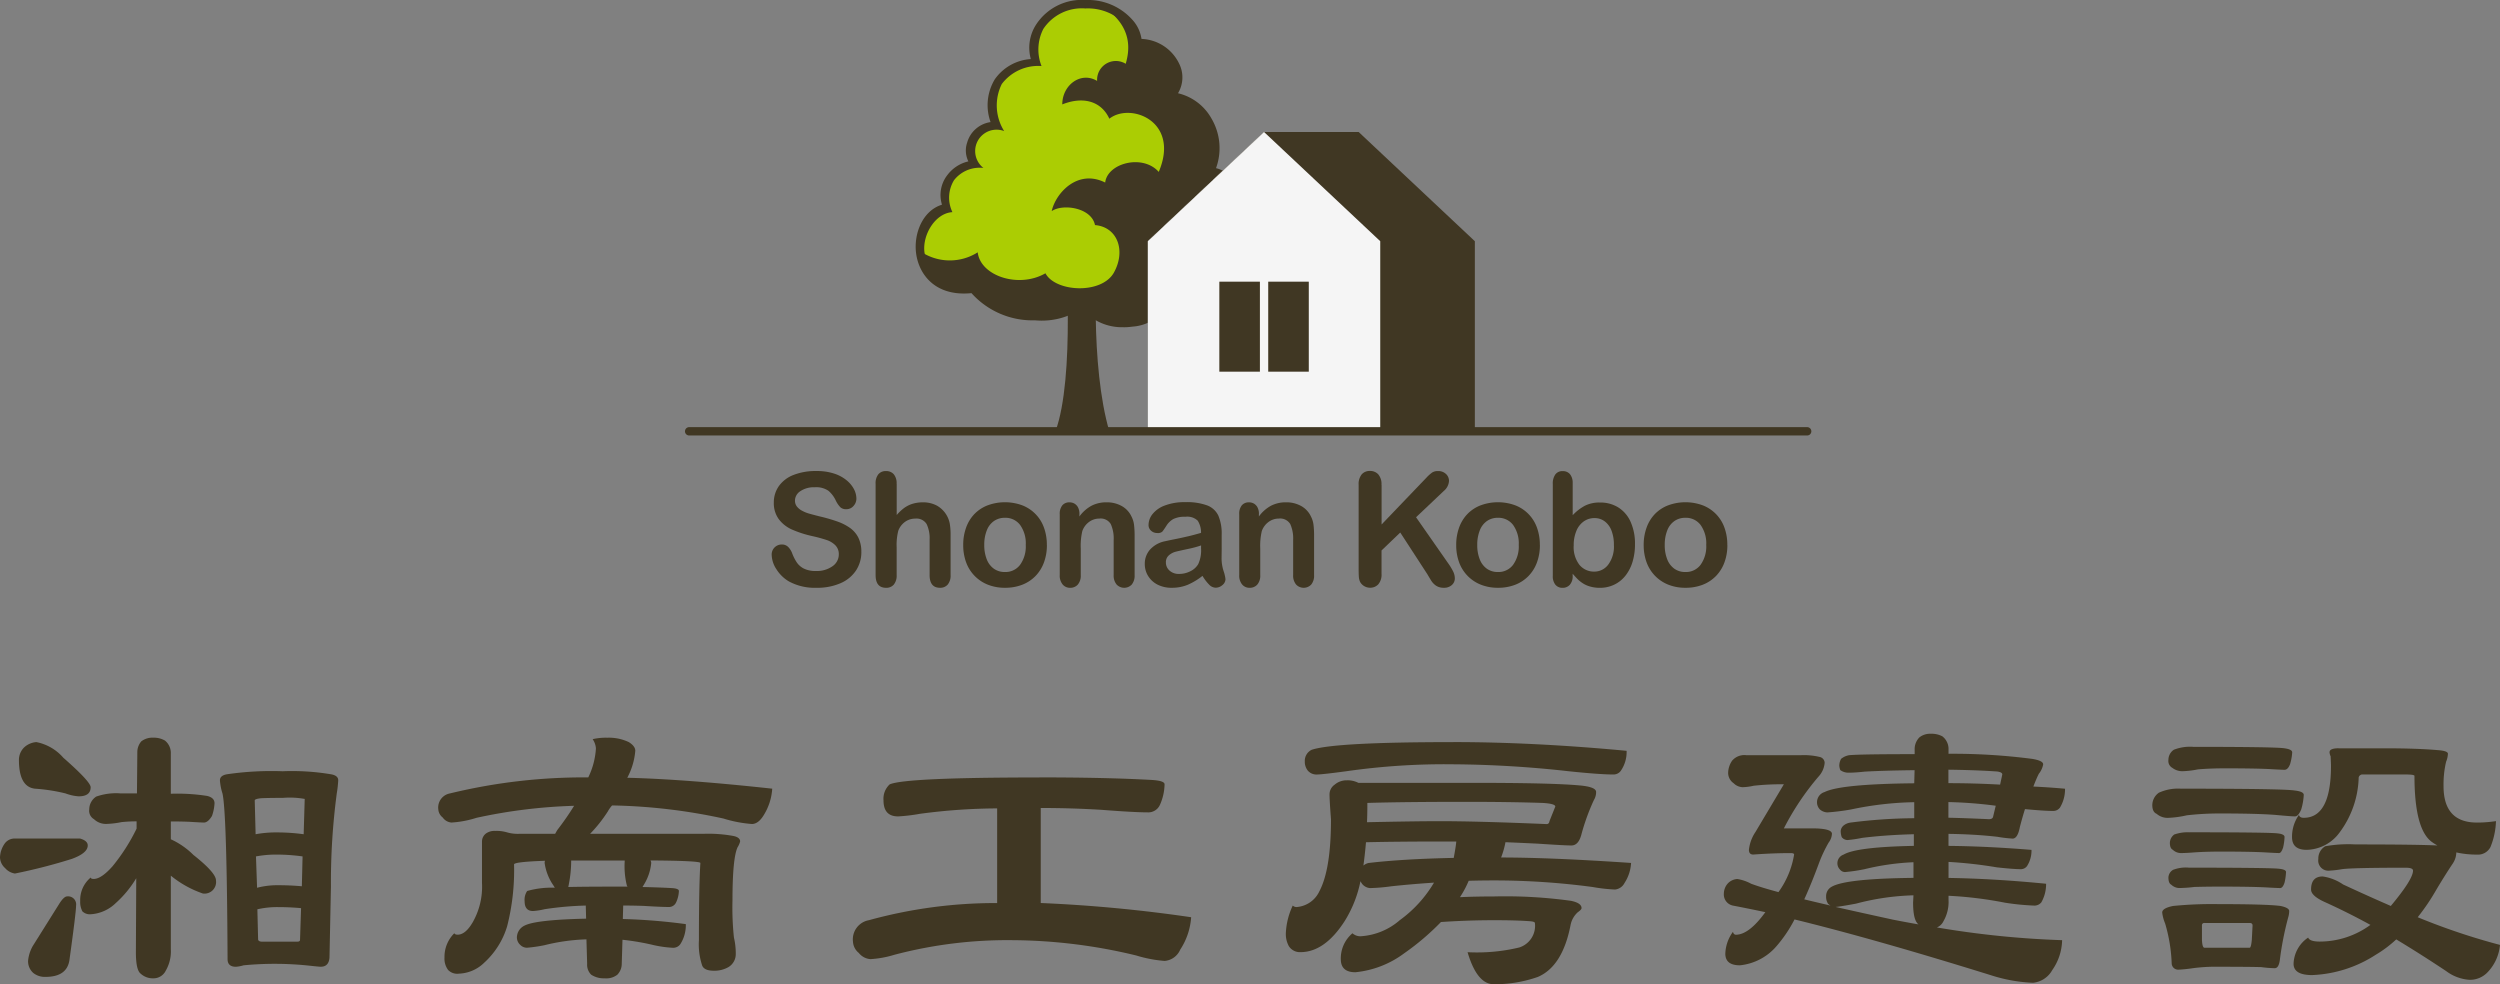 <svg xmlns="http://www.w3.org/2000/svg" width="239.737" height="94.378" viewBox="0 0 239.737 94.378"><rect x="0" y="0" width="239.737" height="94.378" fill="#808080" stroke="none"/><g transform="translate(-449.695 -250.042)"><path d="M450.986,330.455h6.39q.732.21.733.663,0,.733-1.537,1.292a53.65,53.65,0,0,1-5.446,1.4,1.554,1.554,0,0,1-.943-.524,1.434,1.434,0,0,1-.488-1.012,2.421,2.421,0,0,1,.419-1.292,1.152,1.152,0,0,1,.872-.524m2.2-9.252a4.6,4.6,0,0,1,2.583,1.5q2.619,2.3,2.619,2.827,0,.873-1.152.873a4.407,4.407,0,0,1-1.257-.279,16.876,16.876,0,0,0-2.932-.454q-1.537-.174-1.536-2.758a1.67,1.67,0,0,1,.523-1.222,1.941,1.941,0,0,1,1.152-.489m2.933,14.8a.772.772,0,0,1,.872.873q0,.629-.628,5.167-.21,1.676-2.3,1.676a1.768,1.768,0,0,1-1.186-.384,1.5,1.5,0,0,1-.489-1.152,3.5,3.5,0,0,1,.454-1.431l2.584-4.12q.419-.629.7-.629m5.062-9.88h1.641l.035-3.945a1.568,1.568,0,0,1,.384-1.047,1.744,1.744,0,0,1,1.152-.35,2.1,2.1,0,0,1,1.118.28,1.532,1.532,0,0,1,.558,1.256v3.841a18.574,18.574,0,0,1,3.491.209c.465.117.7.35.7.7a4.274,4.274,0,0,1-.246,1.223q-.383.629-.767.628c-.163,0-.617-.022-1.361-.069q-.735-.036-1.816-.036v1.71a7.444,7.444,0,0,1,2.164,1.5q2.166,1.711,2.165,2.444a1.111,1.111,0,0,1-1.257,1.257,9.976,9.976,0,0,1-3.072-1.71v7.051a3.694,3.694,0,0,1-.489,2.061,1.305,1.305,0,0,1-1.187.732,1.724,1.724,0,0,1-1.222-.453q-.454-.348-.453-2.06l.034-7.087a10.279,10.279,0,0,1-1.955,2.374,3.778,3.778,0,0,1-2.409,1.082,1.017,1.017,0,0,1-.8-.279,1.906,1.906,0,0,1-.209-.978,2.793,2.793,0,0,1,1.012-2.27c0,.094.093.14.279.14q.734,0,1.815-1.222a18.357,18.357,0,0,0,2.3-3.6v-.7a13.889,13.889,0,0,0-1.432.07,8.5,8.5,0,0,1-1.43.175,1.655,1.655,0,0,1-1.223-.454.928.928,0,0,1-.454-.943,1.471,1.471,0,0,1,.664-1.222,5.794,5.794,0,0,1,2.269-.314M476.822,324a22.547,22.547,0,0,1,4.538.279c.512.071.769.268.769.594a10.85,10.85,0,0,1-.14,1.257,64.619,64.619,0,0,0-.559,8.9l-.139,6.844q-.07.873-.838.872c-.117,0-.478-.034-1.082-.1a31.269,31.269,0,0,0-6.319-.035,3.389,3.389,0,0,1-.734.139q-.8,0-.8-.732-.069-14.07-.489-15.886a5.349,5.349,0,0,1-.244-1.257c0-.326.244-.523.733-.594a29.618,29.618,0,0,1,5.307-.279m-2.618,6.04a10.635,10.635,0,0,1,2.059-.175,18.573,18.573,0,0,1,2.549.175l.1-3.387a8.029,8.029,0,0,0-2.1-.1q-1.465,0-2.1.035c-.4.047-.593.116-.593.209Zm.14,5.132a7.716,7.716,0,0,1,2.059-.244q1.116,0,2.235.1l.069-2.862a17.819,17.819,0,0,0-2.444-.175,10.447,10.447,0,0,0-2.025.175Zm.523,5.167h3.352c.139,0,.22-.046.244-.14l.1-3.072q-1.119-.1-2.165-.1a8.431,8.431,0,0,0-2.025.21l.07,2.862q0,.244.419.244" fill="#403723"/><path d="M506.108,324.59a7.318,7.318,0,0,0,.733-2.793,1.822,1.822,0,0,0-.314-.873,5.615,5.615,0,0,1,1.4-.139,4.442,4.442,0,0,1,2.06.418q.629.385.629.838a6.661,6.661,0,0,1-.768,2.584q5.55.139,13.9,1.047a5.448,5.448,0,0,1-.8,2.514q-.525.873-1.152.873a12.165,12.165,0,0,1-2.723-.523,54.308,54.308,0,0,0-10.683-1.257,3.316,3.316,0,0,0-.418.593A13.684,13.684,0,0,1,506.283,330h10.858a13.369,13.369,0,0,1,2.9.21q.628.139.629.524a1.987,1.987,0,0,1-.245.558q-.489,1.049-.489,5.1a27.209,27.209,0,0,0,.14,3.561,6.633,6.633,0,0,1,.175,1.536,1.455,1.455,0,0,1-.7,1.292,2.7,2.7,0,0,1-1.4.349q-.91,0-1.118-.489a6.414,6.414,0,0,1-.315-2.444q0-5.2.14-7.4,0-.209-4.783-.244a.562.562,0,0,1,.07.244,4.828,4.828,0,0,1-.628,1.955c-.069.118-.141.234-.21.35q1.57.035,2.758.1c.489.024.733.118.733.28a2.806,2.806,0,0,1-.279,1.117.75.75,0,0,1-.733.419q-.664,0-2.374-.105-1.013-.035-1.955-.035l-.036,1.292a56.575,56.575,0,0,1,6.04.49,3.389,3.389,0,0,1-.523,1.919.833.833,0,0,1-.733.349,10.852,10.852,0,0,1-1.781-.244,23.836,23.836,0,0,0-3.036-.524l-.071,2.3a1.5,1.5,0,0,1-.419,1.048,1.71,1.71,0,0,1-1.221.349,2.185,2.185,0,0,1-1.293-.349,1.342,1.342,0,0,1-.384-1.048l-.069-2.339a18.8,18.8,0,0,0-4.016.559,14.206,14.206,0,0,1-1.675.244.9.9,0,0,1-.662-.279.962.962,0,0,1-.315-.7A1.279,1.279,0,0,1,500,338.8q1.08-.557,5.9-.663l-.033-1.257a31.262,31.262,0,0,0-3.947.35,6.3,6.3,0,0,1-1.117.174q-.8,0-.8-.943a1.5,1.5,0,0,1,.244-.977,8.575,8.575,0,0,1,2.653-.315q-.105-.174-.244-.383a4.986,4.986,0,0,1-.734-1.991.642.642,0,0,1,.036-.209q-2.969.105-2.968.349a21.749,21.749,0,0,1-.664,5.936,7.722,7.722,0,0,1-2.2,3.491,3.65,3.65,0,0,1-2.41,1.048,1.224,1.224,0,0,1-1.047-.35,1.8,1.8,0,0,1-.349-1.187,3.178,3.178,0,0,1,.942-2.339c.046.093.151.139.314.139.511,0,1-.406,1.468-1.221a6.9,6.9,0,0,0,.872-3.736v-3.98a.96.96,0,0,1,.383-.768,1.391,1.391,0,0,1,.874-.245,3.575,3.575,0,0,1,1.151.14,3.641,3.641,0,0,0,1.118.139h3.49a4.075,4.075,0,0,1,.246-.419,26.357,26.357,0,0,0,1.571-2.268,50.475,50.475,0,0,0-9.358,1.151,9.8,9.8,0,0,1-2.407.454,1.149,1.149,0,0,1-.839-.488,1.079,1.079,0,0,1-.419-.769,1.375,1.375,0,0,1,1.117-1.536,54.353,54.353,0,0,1,13.267-1.536M504.189,335.1q1.641-.035,3.978-.035h1.711a.4.4,0,0,1-.069-.1,7.7,7.7,0,0,1-.21-2.3v-.105h-5.132a11.5,11.5,0,0,1-.21,2.2c-.023.14-.047.257-.068.35" fill="#403723"/><path d="M549.361,324.59q6.388,0,10.753.244,1.257.07,1.257.419a5.016,5.016,0,0,1-.454,1.99,1.221,1.221,0,0,1-1.187.7q-1.291,0-4.433-.245-2.9-.174-5.8-.174v9.112A139.974,139.974,0,0,1,563.92,338a6.443,6.443,0,0,1-1.048,3.108,1.787,1.787,0,0,1-1.5,1.082,12.568,12.568,0,0,1-2.724-.524,51.4,51.4,0,0,0-11.939-1.467,42.485,42.485,0,0,0-11.243,1.4,9.717,9.717,0,0,1-2.3.419,1.574,1.574,0,0,1-1.117-.594,1.5,1.5,0,0,1-.559-1.083,1.868,1.868,0,0,1,1.537-2.059,45.676,45.676,0,0,1,12.289-1.641v-9.077a56.73,56.73,0,0,0-7.436.523,16.341,16.341,0,0,1-2.061.244q-1.4,0-1.4-1.536a1.878,1.878,0,0,1,.592-1.536q1.5-.661,14.35-.663" fill="#403723"/><path d="M578.874,324.869a2.262,2.262,0,0,1,1.082.244h11.067q7.472,0,10.125.245,1.606.139,1.606.629a1.452,1.452,0,0,1-.21.768,20.687,20.687,0,0,0-1.222,3.386q-.279.978-.942.977t-3.212-.173q-1.433-.07-3.107-.14a8.018,8.018,0,0,1-.419,1.466q4.747,0,12.464.523a3.863,3.863,0,0,1-.628,1.921,1.149,1.149,0,0,1-.909.628,16.04,16.04,0,0,1-2.164-.244,71.553,71.553,0,0,0-9.322-.629q-1.328,0-2.549.035a9.069,9.069,0,0,1-.838,1.571q1.5-.069,3.283-.07a45.811,45.811,0,0,1,7.366.42q1.013.209,1.012.7c0,.094-.117.222-.349.385a2.206,2.206,0,0,0-.7,1.222q-.77,3.979-3.143,4.992a12.464,12.464,0,0,1-4.225.7q-1.605,0-2.513-3.072a17.435,17.435,0,0,0,4.958-.453,2.178,2.178,0,0,0,1.5-2.34c0-.093-.153-.15-.454-.175q-1.257-.1-3.456-.1-2.514,0-5.1.174a24.149,24.149,0,0,1-3.526,3,9.356,9.356,0,0,1-4.678,1.816q-1.4,0-1.4-1.257a3.151,3.151,0,0,1,1.118-2.48,1.117,1.117,0,0,0,.873.28,6.3,6.3,0,0,0,3.665-1.536,11.971,11.971,0,0,0,3.282-3.6q-2.13.14-4.085.349a17.482,17.482,0,0,1-2.06.174,1.084,1.084,0,0,1-.733-.383,1.949,1.949,0,0,1-.175-.28,11.436,11.436,0,0,1-1.5,3.806q-1.92,3-4.26,3a1.249,1.249,0,0,1-1.117-.593,2.438,2.438,0,0,1-.279-1.223,6.908,6.908,0,0,1,.664-2.653.5.5,0,0,0,.419.14,2.616,2.616,0,0,0,2.129-1.5q1.118-2.1,1.117-6.913-.139-1.851-.139-2.339a1.132,1.132,0,0,1,.489-.978,1.763,1.763,0,0,1,1.187-.419m10.194-3.666q7.716,0,16.619.838a3.2,3.2,0,0,1-.559,1.92.858.858,0,0,1-.7.35q-1.328,0-4.329-.315a104.863,104.863,0,0,0-11.033-.663A66.38,66.38,0,0,0,578.8,324q-2.34.315-2.863.315a1.087,1.087,0,0,1-.837-.384,1.349,1.349,0,0,1-.281-.873,1.174,1.174,0,0,1,.664-1.117q2.235-.735,13.581-.734m-8.624,11.836a1.225,1.225,0,0,1,.49-.245q3.246-.384,8.169-.488.21-1.117.245-1.571h-1.572q-3.945,0-7.086.07-.106,1.221-.246,2.234m.35-4.155q4.713-.1,6.982-.1,3.6,0,10.23.279c.162,0,.256-.093.279-.279l.559-1.4q0-.279-1.222-.349-3.179-.105-7.3-.105-6.006,0-9.5.105v.209q0,.838-.034,1.641" fill="#403723"/><path d="M617.133,322.46H622.4a6.492,6.492,0,0,1,1.816.175.592.592,0,0,1,.454.558,2.206,2.206,0,0,1-.594,1.327,25.44,25.44,0,0,0-3.316,4.958h2.688q1.918,0,1.92.523a1.5,1.5,0,0,1-.314.838,13.015,13.015,0,0,0-.909,1.921q-.732,1.989-1.43,3.525,1.151.282,2.513.594l-.209-.14a1.185,1.185,0,0,1-.209-.733,1.015,1.015,0,0,1,.558-.942q1.362-.768,7.82-.838v-1.5a23.79,23.79,0,0,0-4.678.663,16.022,16.022,0,0,1-1.885.279.627.627,0,0,1-.489-.244.85.85,0,0,1-.244-.629.875.875,0,0,1,.593-.8q1.223-.732,6.739-.838v-1.117q-2.69.07-4.958.35a12.417,12.417,0,0,1-1.4.209.727.727,0,0,1-.558-.279,1.85,1.85,0,0,1-.1-.594.785.785,0,0,1,.279-.524,1.342,1.342,0,0,1,.663-.279,50.138,50.138,0,0,1,6.11-.419v-1.536a31.7,31.7,0,0,0-6.074.7,21.86,21.86,0,0,1-2.235.28,1.15,1.15,0,0,1-.733-.28.986.986,0,0,1-.28-.733,1.017,1.017,0,0,1,.734-.943q1.535-.766,8.588-.837l.035-1.257q-2.933.035-4.783.139-.978.105-1.5.1a1.33,1.33,0,0,1-.838-.244,1.371,1.371,0,0,1-.1-.419,1.346,1.346,0,0,1,.174-.663,1.69,1.69,0,0,1,.769-.35q1.117-.1,6.284-.1v-.419a1.6,1.6,0,0,1,.454-1.188,1.637,1.637,0,0,1,1.082-.348,2.216,2.216,0,0,1,1.117.244,1.529,1.529,0,0,1,.594,1.292v.383a58.955,58.955,0,0,1,8.03.49c.7.116,1.047.291,1.047.523a2.028,2.028,0,0,1-.419.908c-.163.327-.337.733-.523,1.222q1.5.07,3.037.209a3.4,3.4,0,0,1-.488,1.815.8.8,0,0,1-.663.315q-.839,0-2.689-.175-.244.77-.489,1.711-.21,1.117-.7,1.117a13.059,13.059,0,0,1-1.466-.175q-2.13-.243-4.679-.279v1.152q3.735.036,7.96.384a2.767,2.767,0,0,1-.419,1.536.73.73,0,0,1-.594.315q-.7,0-2.3-.175a41.835,41.835,0,0,0-4.644-.523v1.536q4.4.07,9.356.558a3.561,3.561,0,0,1-.454,1.781.857.857,0,0,1-.663.314,23.529,23.529,0,0,1-2.828-.279,37.506,37.506,0,0,0-5.411-.663v.383a3.7,3.7,0,0,1-.488,2.06,1.188,1.188,0,0,1-.629.594,88.856,88.856,0,0,0,12.01,1.221,5.176,5.176,0,0,1-.943,2.864,2.38,2.38,0,0,1-1.85,1.221,14.977,14.977,0,0,1-3.84-.663q-11.313-3.525-19.028-5.411a12.943,12.943,0,0,1-1.746,2.583,5.317,5.317,0,0,1-3.491,1.816q-1.4,0-1.4-1.118a3.746,3.746,0,0,1,.733-2.094c.046.186.14.279.279.279q1.257,0,2.827-2.164-1.64-.348-3.106-.629a1.088,1.088,0,0,1-.873-1.152,1.488,1.488,0,0,1,.384-.978,1.354,1.354,0,0,1,.908-.419,4.126,4.126,0,0,1,1.326.454q1.047.385,2.618.8a8.45,8.45,0,0,0,1.5-3.6c0-.092-.105-.139-.314-.139q-1.676,0-3.6.139-.418,0-.419-.454a3.768,3.768,0,0,1,.628-1.71l2.724-4.574a24.278,24.278,0,0,0-2.9.14,5.4,5.4,0,0,1-1.047.139,1.286,1.286,0,0,1-.873-.383,1.2,1.2,0,0,1-.523-1.013,2.125,2.125,0,0,1,.384-1.152,1.539,1.539,0,0,1,1.327-.524m16.548,16.234q-.524-.383-.524-2.094l.035-.7a23.954,23.954,0,0,0-5.516.8q-1.5.28-1.955.315,2.478.559,5.516,1.221,1.257.246,2.444.454m2.863-14.837v1.292q2.409,0,4.958.139l.209-.977q0-.21-.488-.28-1.956-.138-4.679-.174m0,3.107v1.5q1.605.035,3.875.14.384,0,.419-.28l.245-1.011a40.978,40.978,0,0,0-4.539-.35" fill="#403723"/><path d="M658.883,325.672q9.776,0,10.857.175.873.1.873.419a5.861,5.861,0,0,1-.244,1.4c-.186.443-.383.663-.593.663q-.386,0-1.851-.139-1.815-.14-5.272-.14a27.7,27.7,0,0,0-3.247.175,9.712,9.712,0,0,1-1.78.244,1.583,1.583,0,0,1-1.117-.384q-.418-.174-.419-.838a1.462,1.462,0,0,1,.628-1.187,4.429,4.429,0,0,1,2.165-.384m3.561,11.067q4.574,0,5.935.175.838.174.838.488a2.2,2.2,0,0,1-.1.629,29.643,29.643,0,0,0-.8,4.085q-.106.768-.49.768a10.962,10.962,0,0,1-1.292-.105q-1.187-.033-4.084-.035a16.721,16.721,0,0,0-2.479.14,13.3,13.3,0,0,1-1.361.14.623.623,0,0,1-.663-.593,15.339,15.339,0,0,0-.629-3.841,3.819,3.819,0,0,1-.28-1.048q0-.417,1.048-.628a37.878,37.878,0,0,1,4.364-.175m-2.479-15.082q7.96,0,8.8.14.734.105.733.384a4.817,4.817,0,0,1-.209,1.152q-.208.523-.524.524-.281,0-1.466-.07-1.5-.07-4.225-.07-1.433,0-2.618.1a8.5,8.5,0,0,1-1.431.174,1.547,1.547,0,0,1-1.013-.314.751.751,0,0,1-.384-.768,1.167,1.167,0,0,1,.524-.977,4.308,4.308,0,0,1,1.815-.28m-.419,11.591q7.821,0,8.693.105c.442.047.664.152.664.314a5.357,5.357,0,0,1-.14,1.013c-.116.348-.256.523-.419.523-.187,0-.675-.022-1.466-.069q-1.5-.07-4.26-.07-1.395,0-2.513.035a13.241,13.241,0,0,1-1.362.1,1.13,1.13,0,0,1-.838-.314q-.279-.138-.279-.7a.89.89,0,0,1,.454-.733,3.435,3.435,0,0,1,1.466-.21m.14-3.387q7.575,0,8.414.106c.441.047.663.163.663.349a5.349,5.349,0,0,1-.14,1.012q-.174.523-.384.524-.279,0-1.465-.07-1.433-.071-4.121-.07-1.326,0-2.444.07-.873.07-1.326.07a1.129,1.129,0,0,1-.838-.315c-.186-.093-.279-.313-.279-.663a1.026,1.026,0,0,1,.419-.8,3.873,3.873,0,0,1,1.5-.21m1.4,11.068h4.329q.14,0,.21-.768l.07-1.362c0-.162-.093-.244-.28-.244h-4.329a.216.216,0,0,0-.244.244v1.362c.023.512.1.768.244.768M673.965,321.8h4.294q3.213,0,5.2.175c.651.047.978.163.978.348a2.209,2.209,0,0,1-.175.769,9.532,9.532,0,0,0-.244,2.339q0,3.492,3.212,3.491a11.826,11.826,0,0,0,1.816-.14,7.187,7.187,0,0,1-.524,2.479,1.342,1.342,0,0,1-1.292.733,9.125,9.125,0,0,1-1.99-.209v.07a1.962,1.962,0,0,1-.349,1.012q-.7,1.048-1.536,2.444A20.869,20.869,0,0,1,681.541,338a62.714,62.714,0,0,0,7.891,2.654,4.349,4.349,0,0,1-1.188,2.619A2.312,2.312,0,0,1,686.5,344a4.178,4.178,0,0,1-2.235-.838q-2.409-1.605-4.782-3.037a11.354,11.354,0,0,1-1.955,1.467,12.077,12.077,0,0,1-6.111,1.955q-1.779,0-1.78-1.083a3.14,3.14,0,0,1,1.4-2.514c.093.257.466.384,1.118.384a8.243,8.243,0,0,0,4.852-1.6q-2.234-1.223-4.4-2.2-1.293-.592-1.292-1.187,0-1.257,1.117-1.257a4.636,4.636,0,0,1,1.955.769q2.409,1.117,4.574,2.059,2.129-2.547,2.129-3.387c0-.185-.232-.279-.7-.279q-5.1,0-6.11.14a9.912,9.912,0,0,1-1.187.139.972.972,0,0,1-1.082-1.117,1.356,1.356,0,0,1,.663-1.221,12.376,12.376,0,0,1,2.9-.175q5.726,0,7.856.1a5.15,5.15,0,0,1-.594-.383q-1.606-1.257-1.606-6.285c0-.092-.28-.139-.838-.139H676.3a.374.374,0,0,0-.419.279,9.213,9.213,0,0,1-1.85,5.307,4.006,4.006,0,0,1-3.142,1.64q-1.4,0-1.4-1.221a3.616,3.616,0,0,1,.663-2.13q.07.279.454.279,2.621,0,2.619-4.992,0-.174-.035-.908a1.053,1.053,0,0,1-.105-.384q0-.384.873-.384" fill="#403723"/><path d="M551.642,272.635c.3,1.179,1.147,13.68-.736,18.768h5.17c-1.823-6.186-1.368-16.723-.861-18.694Z" fill="#403723"/><path d="M549.131,256.067c-3.546.1-5.166,2.887-3.875,6.078-2.341-.22-3.324,2.9-1.806,3.731a2.908,2.908,0,0,0-2.879,4.084c-3.817.536-3.978,8.6,2.478,7.767,2.209,3.281,8.923,3.248,10.441,1.273,1.846,3.087,7.3,2.368,8.038-.4,5.961,1.273,6.446-3.953,5.559-5.089,3.214-.874,1.6-7.006-1.365-7.006,1.566-3.038-.518-7.061-3.809-7.214,2.076-2.076-.4-5.4-3.16-5.1.2-.81-.912-3.646-4.963-3.747s-5.773,3.495-4.659,5.621" fill="#abcd03"/><path d="M557.432,281.419a5.013,5.013,0,0,1-4-1.79,6.91,6.91,0,0,1-4.489,1.13,7.856,7.856,0,0,1-6.088-2.606c-3.485.347-5.039-1.805-5.307-3.793-.257-1.908.621-4.119,2.478-4.69a3.113,3.113,0,0,1,.5-2.819,3.51,3.51,0,0,1,2.03-1.333,2.365,2.365,0,0,1-.114-1.808,2.732,2.732,0,0,1,2.243-1.959,4.8,4.8,0,0,1,.4-4.094,4.579,4.579,0,0,1,3.46-1.952,4.082,4.082,0,0,1,.518-3.321,5.217,5.217,0,0,1,4.733-2.34,5.707,5.707,0,0,1,4.633,2.063,3.488,3.488,0,0,1,.731,1.667,4.179,4.179,0,0,1,3.589,2.329,2.951,2.951,0,0,1-.089,2.881,4.99,4.99,0,0,1,3.217,2.437,5.6,5.6,0,0,1,.428,4.747c1.593.369,2.664,2.2,2.9,3.932s-.359,3.068-1.551,3.628a4.332,4.332,0,0,1-.495,3.535c-.587.939-2.056,2.386-5.363,1.8a4.236,4.236,0,0,1-3.489,2.3,6.364,6.364,0,0,1-.875.062m-3.9-3.132.3.507a4.331,4.331,0,0,0,4.36,1.767,3.331,3.331,0,0,0,2.945-2.066l.1-.37.374.08c2.924.624,4.26-.4,4.866-1.368a3.231,3.231,0,0,0,.292-3.081l-.372-.476.583-.159c1.626-.442,1.5-2.343,1.427-2.915-.217-1.623-1.281-3.3-2.687-3.3h-.659l.3-.586a4.737,4.737,0,0,0-.179-4.5,4.031,4.031,0,0,0-3.291-2.133l-.909-.042.644-.643a2.133,2.133,0,0,0,.4-2.554,3.318,3.318,0,0,0-3.231-1.858l-.574.063.14-.56a2.258,2.258,0,0,0-.568-1.5,4.93,4.93,0,0,0-4.015-1.745,4.422,4.422,0,0,0-4.031,1.96,4.322,4.322,0,0,0-.175,3.561,4.381,4.381,0,0,0-3.813,1.727,4.622,4.622,0,0,0,.231,4.51A2.051,2.051,0,0,0,544,266.147a3.118,3.118,0,0,0-2.824,1.183,3.21,3.21,0,0,0-.148,3.056c-1.636.088-2.906,2.18-2.679,3.867.236,1.747,1.582,3.472,4.649,3.076l.246-.032.139.206c1.154,1.715,3.644,2.391,5.59,2.452,1.911.059,3.6-.421,4.2-1.2Z" fill="#403723"/><path d="M565.722,266.5c1.566-3.038-.518-7.061-3.809-7.214,2.077-2.076-.4-5.4-3.16-5.1.17-.683-.6-2.8-3.284-3.512,3.028,2.023,2.474,4.416,2.178,5.486a1.8,1.8,0,0,0-2.743,1.644c-1.545-.938-3.342.376-3.342,2.251,1.929-.774,3.71-.37,4.514,1.372,1.994-1.583,6.812.211,4.737,5.1-1.539-1.741-4.925-.839-5.136,1.02-2.679-1.34-4.771,1.068-5.129,2.741,1.071-.736,3.817-.334,4.151,1.339,2.139.176,2.983,2.428,1.823,4.538-1.172,2.13-5.616,1.891-6.576.083-2.544,1.472-6.228.268-6.495-2.009a4.992,4.992,0,0,1-5.517-.112c.2,2.064,1.765,4.027,5.115,3.593,2.209,3.282,8.923,3.248,10.442,1.273,1.845,3.087,7.3,2.369,8.038-.4,5.961,1.272,6.445-3.954,5.558-5.09,3.214-.874,1.6-7.006-1.365-7.006" fill="#403723"/><path d="M582.053,291.4H559.771V273.174L570.912,262.7l11.141,10.472Z" fill="#fff"/><path d="M579.984,262.7h-9.072L559.77,273.174V291.4h31.356V273.174Z" fill="#403723"/><path d="M582.053,291.4H559.771V273.174L570.912,262.7l11.141,10.472Z" fill="#f5f5f5"/><rect width="3.89" height="8.631" transform="translate(566.623 277.053)" fill="#403723"/><rect width="3.89" height="8.631" transform="translate(571.311 277.053)" fill="#403723"/><path d="M107.212.4H0A.4.4,0,0,1-.4,0,.4.4,0,0,1,0-.4H107.212a.4.4,0,0,1,.4.4A.4.4,0,0,1,107.212.4Z" transform="translate(515.782 291.403)" fill="#403723"/><path d="M532.294,302.973a3.183,3.183,0,0,1-.505,1.765,3.363,3.363,0,0,1-1.48,1.225,5.542,5.542,0,0,1-2.312.444,5.189,5.189,0,0,1-2.642-.606,3.517,3.517,0,0,1-1.2-1.163,2.641,2.641,0,0,1-.461-1.413.958.958,0,0,1,.982-.968.833.833,0,0,1,.587.222,1.729,1.729,0,0,1,.41.657,4.341,4.341,0,0,0,.446.863,1.8,1.8,0,0,0,.676.573,2.5,2.5,0,0,0,1.145.225,2.579,2.579,0,0,0,1.583-.454,1.367,1.367,0,0,0,.609-1.134,1.2,1.2,0,0,0-.328-.874,2.12,2.12,0,0,0-.85-.513,14.318,14.318,0,0,0-1.391-.377,10.278,10.278,0,0,1-1.954-.638,3.167,3.167,0,0,1-1.247-1,2.592,2.592,0,0,1-.462-1.569,2.7,2.7,0,0,1,.488-1.587,3.068,3.068,0,0,1,1.41-1.067,5.766,5.766,0,0,1,2.171-.373,5.359,5.359,0,0,1,1.723.247,3.627,3.627,0,0,1,1.207.657,2.756,2.756,0,0,1,.7.86,2,2,0,0,1,.22.879,1.035,1.035,0,0,1-.276.705.884.884,0,0,1-.69.313.8.8,0,0,1-.573-.187,2.564,2.564,0,0,1-.425-.617,2.763,2.763,0,0,0-.709-.956,2.067,2.067,0,0,0-1.328-.343,2.309,2.309,0,0,0-1.37.372,1.087,1.087,0,0,0-.52.9.912.912,0,0,0,.177.562,1.5,1.5,0,0,0,.488.406,3.333,3.333,0,0,0,.627.266q.318.095,1.049.28a16.285,16.285,0,0,1,1.657.473,5.038,5.038,0,0,1,1.262.627,2.584,2.584,0,0,1,.813.934,2.994,2.994,0,0,1,.291,1.384" fill="#403723"/><path d="M535.684,296.439v2.991a4.3,4.3,0,0,1,.749-.7,2.738,2.738,0,0,1,.809-.388,3.391,3.391,0,0,1,.952-.129,2.785,2.785,0,0,1,1.362.325,2.521,2.521,0,0,1,1.223,1.753,6.418,6.418,0,0,1,.073,1.03v3.862a1.341,1.341,0,0,1-.276.916.941.941,0,0,1-.736.309q-1,0-1-1.225v-3.4a3.136,3.136,0,0,0-.288-1.488,1.136,1.136,0,0,0-1.093-.52,1.638,1.638,0,0,0-.97.306,1.848,1.848,0,0,0-.647.838,5.416,5.416,0,0,0-.162,1.6v2.665a1.364,1.364,0,0,1-.27.912.933.933,0,0,1-.749.313q-1,0-1-1.225v-8.742a1.375,1.375,0,0,1,.263-.919.91.91,0,0,1,.734-.307.941.941,0,0,1,.749.31,1.361,1.361,0,0,1,.27.916" fill="#403723"/><path d="M550.087,302.309a4.74,4.74,0,0,1-.28,1.661,3.67,3.67,0,0,1-.811,1.307,3.608,3.608,0,0,1-1.271.838,4.5,4.5,0,0,1-1.661.292,4.376,4.376,0,0,1-1.646-.3,3.641,3.641,0,0,1-2.079-2.146,4.762,4.762,0,0,1-.276-1.657,4.811,4.811,0,0,1,.28-1.676,3.647,3.647,0,0,1,.8-1.3,3.555,3.555,0,0,1,1.27-.83,4.8,4.8,0,0,1,3.307,0,3.576,3.576,0,0,1,2.086,2.142,4.772,4.772,0,0,1,.276,1.661m-2.022,0a3.025,3.025,0,0,0-.543-1.92,1.763,1.763,0,0,0-1.458-.686,1.807,1.807,0,0,0-1.041.306,1.941,1.941,0,0,0-.694.9,3.7,3.7,0,0,0-.243,1.4,3.657,3.657,0,0,0,.24,1.381,1.972,1.972,0,0,0,.686.9,1.786,1.786,0,0,0,1.052.314,1.756,1.756,0,0,0,1.458-.691,3.012,3.012,0,0,0,.543-1.908" fill="#403723"/><path d="M553.205,299.326v.243a3.527,3.527,0,0,1,1.162-1.03,3.1,3.1,0,0,1,1.451-.328,2.9,2.9,0,0,1,1.425.346,2.211,2.211,0,0,1,.938.983,2.37,2.37,0,0,1,.258.8,8.339,8.339,0,0,1,.059,1.093v3.75a1.344,1.344,0,0,1-.276.917,1,1,0,0,1-1.452-.008,1.331,1.331,0,0,1-.28-.909v-3.359a3.361,3.361,0,0,0-.277-1.524,1.129,1.129,0,0,0-1.1-.529,1.638,1.638,0,0,0-.982.322,1.848,1.848,0,0,0-.65.882,6.345,6.345,0,0,0-.147,1.683v2.525a1.31,1.31,0,0,1-.284.919.957.957,0,0,1-.736.307.91.91,0,0,1-.715-.317,1.331,1.331,0,0,1-.281-.909v-5.825a1.271,1.271,0,0,1,.251-.86.868.868,0,0,1,.687-.284.93.93,0,0,1,.48.126.892.892,0,0,1,.343.376,1.332,1.332,0,0,1,.13.613" fill="#403723"/><path d="M565,305.27a6.262,6.262,0,0,1-1.414.853,3.96,3.96,0,0,1-1.532.284,2.911,2.911,0,0,1-1.363-.307,2.244,2.244,0,0,1-.9-.83,2.155,2.155,0,0,1-.317-1.138,2.037,2.037,0,0,1,.524-1.41,2.621,2.621,0,0,1,1.439-.782c.128-.029.446-.1.954-.2s.94-.2,1.3-.284.754-.192,1.178-.314a2.1,2.1,0,0,0-.321-1.171,1.439,1.439,0,0,0-1.178-.373,2.434,2.434,0,0,0-1.155.215,1.865,1.865,0,0,0-.665.642q-.277.429-.391.565a.643.643,0,0,1-.491.137.864.864,0,0,1-.587-.218.71.71,0,0,1-.247-.558,1.707,1.707,0,0,1,.376-1.034,2.691,2.691,0,0,1,1.174-.826,5.279,5.279,0,0,1,1.986-.325,5.63,5.63,0,0,1,2.09.313,1.943,1.943,0,0,1,1.074.993,4.353,4.353,0,0,1,.314,1.8q0,.71,0,1.2c0,.33-.006.7-.011,1.1a4.029,4.029,0,0,0,.188,1.184,3.784,3.784,0,0,1,.188.794.743.743,0,0,1-.291.565.979.979,0,0,1-.661.255.9.9,0,0,1-.613-.292,4.321,4.321,0,0,1-.642-.845m-.133-2.917a10.124,10.124,0,0,1-1.288.344c-.565.12-.954.209-1.171.265a1.607,1.607,0,0,0-.62.332.852.852,0,0,0-.295.691,1.02,1.02,0,0,0,.347.779,1.284,1.284,0,0,0,.908.321,2.358,2.358,0,0,0,1.1-.262,1.76,1.76,0,0,0,.743-.675,3.106,3.106,0,0,0,.273-1.507Z" fill="#403723"/><path d="M570.416,299.326v.243a3.527,3.527,0,0,1,1.162-1.03,3.1,3.1,0,0,1,1.451-.328,2.9,2.9,0,0,1,1.425.346,2.206,2.206,0,0,1,.938.983,2.37,2.37,0,0,1,.258.8,8.339,8.339,0,0,1,.059,1.093v3.75a1.344,1.344,0,0,1-.276.917,1,1,0,0,1-1.452-.008,1.336,1.336,0,0,1-.28-.909v-3.359a3.362,3.362,0,0,0-.276-1.524,1.13,1.13,0,0,0-1.1-.529,1.633,1.633,0,0,0-.981.322,1.836,1.836,0,0,0-.65.882,6.287,6.287,0,0,0-.148,1.683v2.525a1.31,1.31,0,0,1-.284.919.956.956,0,0,1-.735.307.91.91,0,0,1-.716-.317,1.331,1.331,0,0,1-.281-.909v-5.825a1.271,1.271,0,0,1,.251-.86.868.868,0,0,1,.687-.284.925.925,0,0,1,.48.126.892.892,0,0,1,.343.376,1.332,1.332,0,0,1,.13.613" fill="#403723"/><path d="M582.182,296.543v3.794l4.3-4.488a3.86,3.86,0,0,1,.528-.48.982.982,0,0,1,.579-.155,1.064,1.064,0,0,1,.765.277.9.9,0,0,1,.292.676,1.345,1.345,0,0,1-.495.952l-2.665,2.525,3.071,4.4a5.562,5.562,0,0,1,.487.8,1.548,1.548,0,0,1,.162.668.832.832,0,0,1-.284.628,1.083,1.083,0,0,1-.771.266,1.3,1.3,0,0,1-.746-.2,1.658,1.658,0,0,1-.487-.52q-.2-.326-.354-.591l-2.592-3.987-1.795,1.721v2.237a1.426,1.426,0,0,1-.31,1.008,1.05,1.05,0,0,1-.8.328,1.066,1.066,0,0,1-.539-.148,1.038,1.038,0,0,1-.4-.4,1.322,1.322,0,0,1-.125-.481c-.015-.181-.022-.445-.022-.79v-8.047a1.473,1.473,0,0,1,.292-1,1,1,0,0,1,.793-.332,1.044,1.044,0,0,1,.8.329,1.423,1.423,0,0,1,.306,1" fill="#403723"/><path d="M597.363,302.309a4.762,4.762,0,0,1-.28,1.661,3.672,3.672,0,0,1-.812,1.307,3.6,3.6,0,0,1-1.27.838,4.5,4.5,0,0,1-1.662.292,4.372,4.372,0,0,1-1.645-.3,3.639,3.639,0,0,1-2.08-2.146,4.76,4.76,0,0,1-.276-1.657,4.813,4.813,0,0,1,.28-1.676,3.663,3.663,0,0,1,.8-1.3,3.551,3.551,0,0,1,1.271-.83,4.8,4.8,0,0,1,3.307,0,3.571,3.571,0,0,1,2.085,2.142,4.772,4.772,0,0,1,.277,1.661m-2.023,0a3.031,3.031,0,0,0-.542-1.92,1.766,1.766,0,0,0-1.459-.686,1.809,1.809,0,0,0-1.041.306,1.94,1.94,0,0,0-.693.9,3.7,3.7,0,0,0-.244,1.4,3.656,3.656,0,0,0,.24,1.381,1.979,1.979,0,0,0,.686.9,1.786,1.786,0,0,0,1.052.314,1.759,1.759,0,0,0,1.459-.691,3.017,3.017,0,0,0,.542-1.908" fill="#403723"/><path d="M600.508,296.366v3.079a4.66,4.66,0,0,1,1.159-.9,3.091,3.091,0,0,1,1.462-.314,3.235,3.235,0,0,1,1.761.477,3.119,3.119,0,0,1,1.174,1.38,5.086,5.086,0,0,1,.417,2.145,5.759,5.759,0,0,1-.232,1.68,4,4,0,0,1-.676,1.325,3.052,3.052,0,0,1-1.074.867,3.151,3.151,0,0,1-1.392.307,3.334,3.334,0,0,1-.875-.111,2.543,2.543,0,0,1-.7-.292,3.175,3.175,0,0,1-.492-.373c-.134-.128-.313-.319-.535-.576v.2a1.216,1.216,0,0,1-.273.86.91.91,0,0,1-.693.292.863.863,0,0,1-.684-.292,1.273,1.273,0,0,1-.255-.86v-8.8a1.473,1.473,0,0,1,.248-.926.826.826,0,0,1,.691-.314.879.879,0,0,1,.715.3,1.294,1.294,0,0,1,.251.853m.1,5.987a2.774,2.774,0,0,0,.551,1.85,1.8,1.8,0,0,0,1.443.646,1.66,1.66,0,0,0,1.311-.661,2.888,2.888,0,0,0,.549-1.894,3.727,3.727,0,0,0-.228-1.373,2,2,0,0,0-.65-.889,1.6,1.6,0,0,0-.982-.315,1.752,1.752,0,0,0-1.026.315,2.072,2.072,0,0,0-.709.908,3.51,3.51,0,0,0-.259,1.413" fill="#403723"/><path d="M615.341,302.309a4.738,4.738,0,0,1-.28,1.661,3.671,3.671,0,0,1-.812,1.307,3.6,3.6,0,0,1-1.27.838,4.5,4.5,0,0,1-1.661.292,4.377,4.377,0,0,1-1.646-.3,3.641,3.641,0,0,1-2.079-2.146,4.76,4.76,0,0,1-.277-1.657,4.811,4.811,0,0,1,.281-1.676,3.648,3.648,0,0,1,.8-1.3,3.556,3.556,0,0,1,1.27-.83,4.8,4.8,0,0,1,3.307,0,3.577,3.577,0,0,1,2.086,2.142,4.772,4.772,0,0,1,.276,1.661m-2.022,0a3.025,3.025,0,0,0-.543-1.92,1.763,1.763,0,0,0-1.458-.686,1.807,1.807,0,0,0-1.041.306,1.941,1.941,0,0,0-.694.9,3.7,3.7,0,0,0-.243,1.4,3.637,3.637,0,0,0,.24,1.381,1.977,1.977,0,0,0,.685.9,1.792,1.792,0,0,0,1.053.314,1.756,1.756,0,0,0,1.458-.691,3.012,3.012,0,0,0,.543-1.908" fill="#403723"/></g></svg>